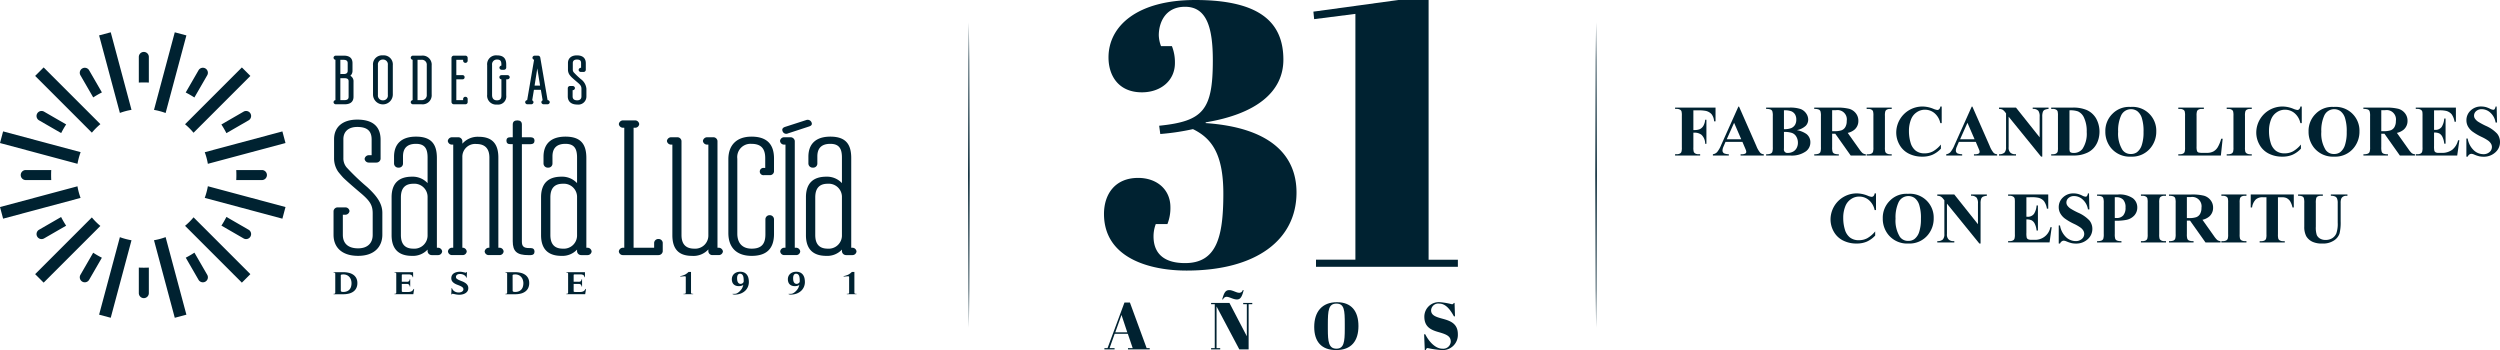 <svg xmlns="http://www.w3.org/2000/svg" id="a1bb8172-e565-476f-8bb0-f2f5790998da" data-name="Capa 1" viewBox="0 0 500 70.014"><defs><style>.a2c322c5-b244-4b27-89f2-120cf02a1098{fill:#002231;}</style></defs><path class="a2c322c5-b244-4b27-89f2-120cf02a1098" d="M24.646,240.476a18.545,18.545,0,0,1,1.736-1l-2.556-4.426a1,1,0,0,0-1.737,1Z" transform="translate(-6 -220.993)"></path><path class="a2c322c5-b244-4b27-89f2-120cf02a1098" d="M13.812,245.06l4.42,2.551a18.358,18.358,0,0,1,1-1.735l-4.422-2.554a1,1,0,1,0-1,1.738" transform="translate(-6 -220.993)"></path><path class="a2c322c5-b244-4b27-89f2-120cf02a1098" d="M16.25,255h-5.1a1,1,0,0,0,0,2.006h5.1a18.643,18.643,0,0,1,0-2.006" transform="translate(-6 -220.993)"></path><path class="a2c322c5-b244-4b27-89f2-120cf02a1098" d="M44.878,240.491l2.566-4.443a1,1,0,0,0-1.738-1l-2.564,4.443a18.148,18.148,0,0,1,1.736,1" transform="translate(-6 -220.993)"></path><path class="a2c322c5-b244-4b27-89f2-120cf02a1098" d="M35.769,237.509v-5.127a1,1,0,1,0-2.006,0v5.127a18.643,18.643,0,0,1,2.006,0" transform="translate(-6 -220.993)"></path><path class="a2c322c5-b244-4b27-89f2-120cf02a1098" d="M51.28,247.624l4.441-2.564a1,1,0,0,0-1-1.738l-4.446,2.568a18.2,18.2,0,0,1,1.008,1.734" transform="translate(-6 -220.993)"></path><path class="a2c322c5-b244-4b27-89f2-120cf02a1098" d="M55.721,266.94l-4.437-2.562a18.6,18.6,0,0,1-1,1.738l4.436,2.561a1,1,0,0,0,1-1.737" transform="translate(-6 -220.993)"></path><path class="a2c322c5-b244-4b27-89f2-120cf02a1098" d="M58.384,255H53.249a18.643,18.643,0,0,1,0,2.006h5.133a1,1,0,1,0,0-2.006" transform="translate(-6 -220.993)"></path><path class="a2c322c5-b244-4b27-89f2-120cf02a1098" d="M44.885,271.521a18.764,18.764,0,0,1-1.733,1.009l2.554,4.425a1.007,1.007,0,0,0,.87.5.987.987,0,0,0,.5-.135,1,1,0,0,0,.368-1.369Z" transform="translate(-6 -220.993)"></path><path class="a2c322c5-b244-4b27-89f2-120cf02a1098" d="M24.638,271.537l-2.549,4.415a1,1,0,1,0,1.737,1l2.549-4.415a18.277,18.277,0,0,1-1.737-1" transform="translate(-6 -220.993)"></path><path class="a2c322c5-b244-4b27-89f2-120cf02a1098" d="M33.763,274.51v5.107a1,1,0,1,0,2.006,0v-5.109a18.906,18.906,0,0,1-2.006,0" transform="translate(-6 -220.993)"></path><path class="a2c322c5-b244-4b27-89f2-120cf02a1098" d="M18.221,264.394l-4.409,2.546a1,1,0,1,0,1,1.737l4.414-2.548a18.331,18.331,0,0,1-1.007-1.735" transform="translate(-6 -220.993)"></path><path class="a2c322c5-b244-4b27-89f2-120cf02a1098" d="M26.078,245.825,14.729,234.477l-1.7,1.7,11.347,11.347a13.159,13.159,0,0,1,1.7-1.7" transform="translate(-6 -220.993)"></path><path class="a2c322c5-b244-4b27-89f2-120cf02a1098" d="M39.12,243.6l4.159-15.524-2.325-.622L36.8,242.969a13.27,13.27,0,0,1,2.324.627" transform="translate(-6 -220.993)"></path><path class="a2c322c5-b244-4b27-89f2-120cf02a1098" d="M47.572,253.756,63.1,249.6l-.622-2.325-15.528,4.16a13.175,13.175,0,0,1,.622,2.325" transform="translate(-6 -220.993)"></path><path class="a2c322c5-b244-4b27-89f2-120cf02a1098" d="M22.122,251.424l-15.5-4.153L6,249.6l15.5,4.152a13.382,13.382,0,0,1,.627-2.324" transform="translate(-6 -220.993)"></path><path class="a2c322c5-b244-4b27-89f2-120cf02a1098" d="M44.707,247.545l11.367-11.366-1.7-1.7L43.006,245.842a13.222,13.222,0,0,1,1.7,1.7" transform="translate(-6 -220.993)"></path><path class="a2c322c5-b244-4b27-89f2-120cf02a1098" d="M32.3,242.961,28.146,227.45l-2.325.622,4.156,15.509a13.122,13.122,0,0,1,2.325-.62" transform="translate(-6 -220.993)"></path><path class="a2c322c5-b244-4b27-89f2-120cf02a1098" d="M36.8,269.041l4.155,15.509,2.325-.622-4.156-15.512a13.067,13.067,0,0,1-2.324.625" transform="translate(-6 -220.993)"></path><path class="a2c322c5-b244-4b27-89f2-120cf02a1098" d="M43.011,266.163l11.361,11.36,1.7-1.7L44.711,264.458a12.977,12.977,0,0,1-1.7,1.7" transform="translate(-6 -220.993)"></path><path class="a2c322c5-b244-4b27-89f2-120cf02a1098" d="M46.949,260.568l15.529,4.161L63.1,262.4l-15.528-4.161a13.317,13.317,0,0,1-.623,2.325" transform="translate(-6 -220.993)"></path><path class="a2c322c5-b244-4b27-89f2-120cf02a1098" d="M21.492,258.253,6,262.4l.623,2.325,15.492-4.151a13.156,13.156,0,0,1-.623-2.325" transform="translate(-6 -220.993)"></path><path class="a2c322c5-b244-4b27-89f2-120cf02a1098" d="M29.976,268.424l-4.155,15.5,2.325.622,4.154-15.5a13.368,13.368,0,0,1-2.324-.622" transform="translate(-6 -220.993)"></path><path class="a2c322c5-b244-4b27-89f2-120cf02a1098" d="M24.37,264.478,13.027,275.821l1.7,1.7L26.073,266.18a13.1,13.1,0,0,1-1.7-1.7" transform="translate(-6 -220.993)"></path><path class="a2c322c5-b244-4b27-89f2-120cf02a1098" d="M74.069,235.8v-2.842h.649c.735,0,.821.386.821.675v1.5c0,.286-.083.666-.8.666Zm1.653,1.478v3.065c0,.314-.095.676-.833.676h-.82V236.63h.8c.754,0,.857.31.857.645m.344-1.126a1.328,1.328,0,0,0,.43-1.061V233.63c0-1-.59-1.509-1.754-1.509H73.161a.448.448,0,0,0-.453.417.429.429,0,0,0,.379.411v8.072a.429.429,0,0,0-.379.411.448.448,0,0,0,.453.417h1.777c1.46,0,1.766-.821,1.766-1.509v-3.022a1.23,1.23,0,0,0-.638-1.169" transform="translate(-6 -220.993)"></path><path class="a2c322c5-b244-4b27-89f2-120cf02a1098" d="M83.569,233.974v6.012a.944.944,0,0,1-.993,1.072.957.957,0,0,1-.992-1.072v-6.012a.972.972,0,0,1,.992-1.073.957.957,0,0,1,.993,1.073m-.993-1.906a1.812,1.812,0,0,0-1.974,1.97v5.894a1.981,1.981,0,0,0,3.961,0v-5.894a1.818,1.818,0,0,0-1.987-1.97" transform="translate(-6 -220.993)"></path><path class="a2c322c5-b244-4b27-89f2-120cf02a1098" d="M91.355,234.016v5.938a.988.988,0,0,1-1.1,1.061h-.747v-8.06h.747a.978.978,0,0,1,1.1,1.061M90.3,232.121H88.6a.447.447,0,0,0-.453.416.43.43,0,0,0,.379.413v8.071a.43.43,0,0,0-.379.412.448.448,0,0,0,.453.417h1.7a1.82,1.82,0,0,0,2.036-1.961v-5.808a1.819,1.819,0,0,0-2.036-1.96" transform="translate(-6 -220.993)"></path><path class="a2c322c5-b244-4b27-89f2-120cf02a1098" d="M99.079,233.566a.443.443,0,0,0,.454-.417v-.612a.447.447,0,0,0-.454-.415H96.787a.471.471,0,0,0-.491.459v8.808a.476.476,0,0,0,.491.46h2.292a.442.442,0,0,0,.454-.438v-.643a.443.443,0,0,0-.454-.417.448.448,0,0,0-.454.417v.248h-1.36v-4.16h1.2a.4.4,0,0,0,.455-.417.4.4,0,0,0-.455-.417h-1.2v-3.067h1.36v.194a.448.448,0,0,0,.454.417" transform="translate(-6 -220.993)"></path><path class="a2c322c5-b244-4b27-89f2-120cf02a1098" d="M107.5,236.021h-1.14c-.3,0-.478.157-.478.418a.407.407,0,0,0,.4.413v3.241c0,.676-.268.965-.9.965-.8,0-.967-.583-.967-1.072v-6.012a.953.953,0,0,1,.979-1.073c.644,0,.883.265.883.976v.241a.432.432,0,0,0-.392.414.448.448,0,0,0,.454.416h.453a.454.454,0,0,0,.455-.416v-.622c0-1.257-.593-1.843-1.865-1.843a1.784,1.784,0,0,0-1.949,1.971v5.894a1.784,1.784,0,0,0,1.949,1.971,1.643,1.643,0,0,0,1.865-1.842v-3.205h.244a.454.454,0,0,0,.455-.417.449.449,0,0,0-.455-.418" transform="translate(-6 -220.993)"></path><path class="a2c322c5-b244-4b27-89f2-120cf02a1098" d="M114.017,238.111h-1.1l.539-3.443Zm1.5,2.905-1.46-8.5a.464.464,0,0,0-.49-.391h-.625a.448.448,0,0,0-.453.416.424.424,0,0,0,.328.4l-1.383,8.079a.438.438,0,0,0-.4.414.449.449,0,0,0,.454.418h.76a.454.454,0,0,0,.454-.418.431.431,0,0,0-.262-.369l.347-2.118h1.385l.357,2.111a.435.435,0,0,0-.259.376.462.462,0,0,0,.466.418h.76a.455.455,0,0,0,.454-.418.447.447,0,0,0-.429-.416" transform="translate(-6 -220.993)"></path><path class="a2c322c5-b244-4b27-89f2-120cf02a1098" d="M122.176,236.824a16.134,16.134,0,0,1-1.432-1.367.825.825,0,0,1-.183-.551V233.6c0-.607.507-.7.809-.7.7,0,.845.288.845.719v.934h-.036a.455.455,0,0,0-.455.417.449.449,0,0,0,.455.416h.527a.447.447,0,0,0,.454-.416v-1.329c0-.718-.31-1.574-1.79-1.574-1.1,0-1.778.586-1.778,1.531v1.318a1.809,1.809,0,0,0,.315,1.04c.1.132.213.264.355.421.163.168.644.593,1.286,1.135.589.5.741.764.741,1.262v1.511c0,.288-.111.772-.858.772-.6,0-.906-.263-.906-.783v-1.243h.012a.455.455,0,0,0,.454-.418.449.449,0,0,0-.454-.417h-.527a.448.448,0,0,0-.454.417v1.661c0,1.019.7,1.628,1.875,1.628a1.621,1.621,0,0,0,1.852-1.639v-1.521a2.669,2.669,0,0,0-1.107-1.919" transform="translate(-6 -220.993)"></path><path class="a2c322c5-b244-4b27-89f2-120cf02a1098" d="M74.16,279.2a.335.335,0,0,0,.21.152,1.266,1.266,0,0,0,.277.029,1.9,1.9,0,0,0,.766-.139,1.4,1.4,0,0,0,.515-.376,1.459,1.459,0,0,0,.288-.559,2.5,2.5,0,0,0,.088-.673,2.22,2.22,0,0,0-.095-.643,1.63,1.63,0,0,0-.3-.561,1.476,1.476,0,0,0-.509-.4,1.639,1.639,0,0,0-.729-.151c-.084,0-.176.006-.277.016a.362.362,0,0,0-.239.112Zm-1.452-3.769h1.939a4.668,4.668,0,0,1,1.12.126,2.639,2.639,0,0,1,.9.393,1.905,1.905,0,0,1,.592.676,2.077,2.077,0,0,1,.214.976,2.253,2.253,0,0,1-.206,1,1.89,1.89,0,0,1-.583.7,2.532,2.532,0,0,1-.9.409,4.622,4.622,0,0,1-1.138.132H72.715v-.084a.526.526,0,0,0,.258-.048c.054-.032.08-.107.08-.223v-3.7a.239.239,0,0,0-.088-.219.405.405,0,0,0-.257-.045Z" transform="translate(-6 -220.993)"></path><path class="a2c322c5-b244-4b27-89f2-120cf02a1098" d="M84.891,279.835v-.084l.162-.012a.28.28,0,0,0,.111-.033.162.162,0,0,0,.066-.077.384.384,0,0,0,.022-.148v-3.7c0-.12-.029-.195-.088-.222a.67.67,0,0,0-.273-.042v-.084h3.73l.007,1h-.1a.588.588,0,0,0-.261-.447,1.2,1.2,0,0,0-.579-.113H86.608a.589.589,0,0,0-.191.022c-.039.015-.059.066-.059.151v1.3h.981a.668.668,0,0,0,.442-.112.613.613,0,0,0,.162-.384h.1V278.3h-.1a.627.627,0,0,0-.154-.393.641.641,0,0,0-.45-.123h-.981V279.2c0,.1.035.15.1.165a1.038,1.038,0,0,0,.235.022h.981a1.308,1.308,0,0,0,.649-.142.977.977,0,0,0,.4-.463h.11l-.168,1.05Z" transform="translate(-6 -220.993)"></path><path class="a2c322c5-b244-4b27-89f2-120cf02a1098" d="M96.256,279.855l.052-1.238H96.4a1.025,1.025,0,0,0,.28.474,1.392,1.392,0,0,0,.453.29,1.589,1.589,0,0,0,.527.109,1.468,1.468,0,0,0,.5-.061.908.908,0,0,0,.372-.216.49.49,0,0,0,.148-.364.5.5,0,0,0-.181-.393,1.872,1.872,0,0,0-.446-.274q-.266-.119-.583-.234a3.2,3.2,0,0,1-.582-.282,1.583,1.583,0,0,1-.446-.408,1.027,1.027,0,0,1-.181-.625,1.173,1.173,0,0,1,.137-.58,1.148,1.148,0,0,1,.375-.4,1.8,1.8,0,0,1,.554-.235,2.753,2.753,0,0,1,.667-.078,2.4,2.4,0,0,1,.331.023c.109.015.217.036.325.062.009,0,.04.011.092.022l.162.036.155.035c.047.01.072.016.078.016.087-.008.134-.049.139-.122h.118l-.051,1.121h-.089a.724.724,0,0,0-.224-.371,1.341,1.341,0,0,0-.406-.251,1.657,1.657,0,0,0-.482-.116,1.383,1.383,0,0,0-.465.032.724.724,0,0,0-.35.2.515.515,0,0,0-.136.374.433.433,0,0,0,.183.354,2.255,2.255,0,0,0,.457.261q.273.119.593.242a3.136,3.136,0,0,1,.594.3,1.635,1.635,0,0,1,.457.431,1.072,1.072,0,0,1,.185.638,1.138,1.138,0,0,1-.125.535,1.232,1.232,0,0,1-.391.426,1.784,1.784,0,0,1-.48.235,2.705,2.705,0,0,1-.53.106,3.189,3.189,0,0,1-.553,0,3.685,3.685,0,0,1-.538-.081l-.1-.023c-.054-.01-.114-.021-.177-.035l-.173-.032c-.052-.008-.083-.013-.093-.013a.132.132,0,0,0-.118.117Z" transform="translate(-6 -220.993)"></path><path class="a2c322c5-b244-4b27-89f2-120cf02a1098" d="M108.529,279.2a.337.337,0,0,0,.21.152,1.286,1.286,0,0,0,.277.029,1.9,1.9,0,0,0,.766-.139,1.388,1.388,0,0,0,.515-.376,1.445,1.445,0,0,0,.288-.559,2.5,2.5,0,0,0,.089-.673,2.22,2.22,0,0,0-.1-.643,1.632,1.632,0,0,0-.3-.561,1.476,1.476,0,0,0-.509-.4,1.636,1.636,0,0,0-.729-.151c-.084,0-.176.006-.277.016a.365.365,0,0,0-.239.112Zm-1.452-3.769h1.939a4.662,4.662,0,0,1,1.12.126,2.63,2.63,0,0,1,.9.393,1.9,1.9,0,0,1,.592.676,2.077,2.077,0,0,1,.214.976,2.239,2.239,0,0,1-.206,1,1.89,1.89,0,0,1-.583.7,2.535,2.535,0,0,1-.894.409,4.63,4.63,0,0,1-1.139.132h-1.932v-.084a.526.526,0,0,0,.258-.048c.054-.032.081-.107.081-.223v-3.7a.241.241,0,0,0-.088-.219.41.41,0,0,0-.258-.045Z" transform="translate(-6 -220.993)"></path><path class="a2c322c5-b244-4b27-89f2-120cf02a1098" d="M119.261,279.835v-.084l.162-.012a.3.3,0,0,0,.111-.033.162.162,0,0,0,.066-.077.4.4,0,0,0,.022-.148v-3.7c0-.12-.03-.195-.088-.222a.673.673,0,0,0-.273-.042v-.084h3.73l.006,1h-.1a.591.591,0,0,0-.261-.447,1.2,1.2,0,0,0-.579-.113h-1.076a.581.581,0,0,0-.191.022c-.04.015-.06.066-.06.151v1.3h.98a.667.667,0,0,0,.443-.112.608.608,0,0,0,.162-.384h.1V278.3h-.1a.622.622,0,0,0-.155-.393.638.638,0,0,0-.45-.123h-.98V279.2c0,.1.035.15.1.165a1.058,1.058,0,0,0,.236.022h.98a1.3,1.3,0,0,0,.649-.142.975.975,0,0,0,.4-.463h.11l-.169,1.05Z" transform="translate(-6 -220.993)"></path><path class="a2c322c5-b244-4b27-89f2-120cf02a1098" d="M144.632,279.835h-1.939v-.077c.055,0,.108,0,.163,0a.6.6,0,0,0,.147-.023.243.243,0,0,0,.111-.067.219.219,0,0,0,.043-.146v-3.092c0-.086-.02-.137-.063-.155a.517.517,0,0,0-.187-.026l-.841.065-.022-.091q.215-.044.366-.09c.1-.03.208-.065.323-.106a2.243,2.243,0,0,0,.307-.132,1.823,1.823,0,0,0,.228-.145c.078-.057.151-.114.218-.168s.141-.118.224-.2h.494v4.143a.233.233,0,0,0,.037.14.194.194,0,0,0,.1.067.5.5,0,0,0,.136.023q.078,0,.159,0Z" transform="translate(-6 -220.993)"></path><path class="a2c322c5-b244-4b27-89f2-120cf02a1098" d="M154.737,277.251v-.27a2.842,2.842,0,0,0-.018-.325,2.511,2.511,0,0,0-.059-.336.963.963,0,0,0-.122-.293.652.652,0,0,0-.209-.209.594.594,0,0,0-.32-.081.476.476,0,0,0-.307.091.615.615,0,0,0-.177.221,1,1,0,0,0-.084.288,1.943,1.943,0,0,0-.023.276c0,.1.007.222.019.355a1.264,1.264,0,0,0,.092.376.737.737,0,0,0,.218.3.583.583,0,0,0,.386.12.63.63,0,0,0,.388-.13.538.538,0,0,0,.216-.315Zm-2.2,2.487a.566.566,0,0,0,.221.026c.089,0,.165-.007.229-.007a.925.925,0,0,0,.394-.1,1.89,1.89,0,0,0,.372-.241,2.747,2.747,0,0,0,.325-.312,3.705,3.705,0,0,0,.251-.316,1.945,1.945,0,0,0,.2-.4,3.873,3.873,0,0,0,.129-.423,1.006,1.006,0,0,1-.4.194,1.821,1.821,0,0,1-.46.064,1.774,1.774,0,0,1-.638-.1,1.207,1.207,0,0,1-.446-.286,1.139,1.139,0,0,1-.261-.439,1.735,1.735,0,0,1-.085-.557,1.482,1.482,0,0,1,.118-.6,1.346,1.346,0,0,1,.335-.473,1.544,1.544,0,0,1,.523-.313,1.969,1.969,0,0,1,.683-.113,1.829,1.829,0,0,1,.851.177,1.483,1.483,0,0,1,.534.468,1.847,1.847,0,0,1,.28.656,3.5,3.5,0,0,1,.08.755,2.422,2.422,0,0,1-.2.983,2.375,2.375,0,0,1-.559.789,2.713,2.713,0,0,1-.867.531,3.287,3.287,0,0,1-1.117.21,1.3,1.3,0,0,1-.508-.078Z" transform="translate(-6 -220.993)"></path><path class="a2c322c5-b244-4b27-89f2-120cf02a1098" d="M165.945,277.251v-.27a3.09,3.09,0,0,0-.018-.325,2.511,2.511,0,0,0-.059-.336.989.989,0,0,0-.122-.293.655.655,0,0,0-.21-.209.592.592,0,0,0-.32-.081.478.478,0,0,0-.307.091.626.626,0,0,0-.177.221,1.034,1.034,0,0,0-.084.288,1.93,1.93,0,0,0-.022.276c0,.1,0,.222.018.355a1.3,1.3,0,0,0,.092.376.746.746,0,0,0,.218.3.584.584,0,0,0,.387.12.629.629,0,0,0,.387-.13.545.545,0,0,0,.217-.315Zm-2.2,2.487a.561.561,0,0,0,.221.026c.088,0,.164-.007.228-.007a.925.925,0,0,0,.395-.1,1.92,1.92,0,0,0,.372-.241,2.91,2.91,0,0,0,.325-.312,3.68,3.68,0,0,0,.25-.316,1.849,1.849,0,0,0,.2-.4,3.479,3.479,0,0,0,.129-.423,1.008,1.008,0,0,1-.4.194,1.835,1.835,0,0,1-.461.064,1.778,1.778,0,0,1-.638-.1,1.224,1.224,0,0,1-.446-.286,1.125,1.125,0,0,1-.26-.439,1.708,1.708,0,0,1-.086-.557,1.5,1.5,0,0,1,.117-.6,1.375,1.375,0,0,1,.336-.473,1.549,1.549,0,0,1,.524-.313,1.961,1.961,0,0,1,.681-.113,1.831,1.831,0,0,1,.852.177,1.466,1.466,0,0,1,.534.468,1.866,1.866,0,0,1,.281.656,3.563,3.563,0,0,1,.08.755,2.406,2.406,0,0,1-.2.983,2.363,2.363,0,0,1-.56.789,2.7,2.7,0,0,1-.866.531,3.278,3.278,0,0,1-1.117.21,1.3,1.3,0,0,1-.508-.078Z" transform="translate(-6 -220.993)"></path><path class="a2c322c5-b244-4b27-89f2-120cf02a1098" d="M177.3,279.835h-1.939v-.077l.163,0a.6.6,0,0,0,.147-.023.24.24,0,0,0,.11-.067.214.214,0,0,0,.044-.146v-3.092c0-.086-.02-.137-.063-.155a.517.517,0,0,0-.187-.026l-.841.065-.022-.091c.143-.029.264-.059.365-.09s.209-.065.324-.106a2.227,2.227,0,0,0,.306-.132,1.83,1.83,0,0,0,.229-.145c.078-.057.151-.114.217-.168s.142-.118.224-.2h.5v4.143a.227.227,0,0,0,.037.14.2.2,0,0,0,.095.067.509.509,0,0,0,.137.023c.051,0,.1,0,.159,0Z" transform="translate(-6 -220.993)"></path><path class="a2c322c5-b244-4b27-89f2-120cf02a1098" d="M72.708,263.205a.83.83,0,0,1,.842-.737h1.51a.831.831,0,0,1,.843.737.856.856,0,0,1-.843.737h-.492v4.019c0,1.688,1.019,2.7,3.056,2.7s2.914-1.2,2.914-2.67v-4.327c0-1.627-.562-2.486-2.282-3.959-2.073-1.749-3.266-2.824-3.652-3.222-.386-.43-.7-.8-.983-1.166a4.715,4.715,0,0,1-.808-2.7v-3.775c0-2.516,1.791-3.928,4.634-3.928,3.091,0,4.671,1.35,4.671,4.051v3.805a.831.831,0,0,1-.843.737H79.766a.831.831,0,0,1-.843-.737.855.855,0,0,1,.843-.736h.561V248.9c0-1.749-.913-2.516-2.88-2.516-1.684,0-2.773.859-2.773,2.455v3.744a2.811,2.811,0,0,0,.632,1.872,44.89,44.89,0,0,0,4.143,3.959c1.721,1.6,3.02,3.13,3.02,5.156v4.358c0,2.363-1.545,4.235-4.845,4.235-3.266,0-4.916-1.718-4.916-4.2Z" transform="translate(-6 -220.993)"></path><path class="a2c322c5-b244-4b27-89f2-120cf02a1098" d="M86.18,267.992c0,1.811.808,2.731,2.493,2.731a2.642,2.642,0,0,0,2.844-2.731v-7.518a2.642,2.642,0,0,0-2.844-2.732c-1.685,0-2.493.92-2.493,2.732Zm5.337,2.915a3.986,3.986,0,0,1-3.126,1.259c-2.527,0-4.072-1.228-4.072-4.143v-7.58c0-2.885,1.545-4.113,4.072-4.113a4.053,4.053,0,0,1,3.126,1.289v-5.125c0-1.719-.526-2.732-2.317-2.732s-2.6.891-2.6,2.517v1.412a.812.812,0,0,1-.877.828.842.842,0,0,1-.914-.828v-1.35c0-2.548,1.475-4.021,4.39-4.021,3.089,0,4.178,1.534,4.178,4.266V270.54h.211a.827.827,0,0,1,.842.736.806.806,0,0,1-.842.737H92.36a.831.831,0,0,1-.843-.737Z" transform="translate(-6 -220.993)"></path><path class="a2c322c5-b244-4b27-89f2-120cf02a1098" d="M96.4,270.539h.246V249.916H96.4a.83.83,0,0,1-.842-.736.856.856,0,0,1,.842-.737h1.23a.828.828,0,0,1,.843.737v.552a4.05,4.05,0,0,1,3.265-1.381c2.528,0,3.933,1.228,3.933,4.143v18.045h.245a.819.819,0,0,1,.808.737.8.8,0,0,1-.808.736h-2.141a.806.806,0,0,1-.843-.736.865.865,0,0,1,.948-.737V252.525c0-1.811-.878-2.732-2.6-2.732A2.553,2.553,0,0,0,98.47,252.4v18.137a.839.839,0,0,1,.877.737.8.8,0,0,1-.808.736H96.4a.8.8,0,0,1-.807-.736.82.82,0,0,1,.807-.737" transform="translate(-6 -220.993)"></path><path class="a2c322c5-b244-4b27-89f2-120cf02a1098" d="M108.55,269.25V249.824h-.492c-.526,0-.772-.245-.772-.706,0-.429.246-.675.772-.675h.492V245.9c0-.553.316-.829.913-.829s.913.276.913.829v2.547h1.755c.492,0,.773.246.773.675,0,.461-.281.706-.773.706h-1.755v19.488c0,.92.351,1.288,1.44,1.288h.315c.492,0,.773.246.773.707s-.281.706-.773.706h-.455c-2.319,0-3.126-.767-3.126-2.763" transform="translate(-6 -220.993)"></path><path class="a2c322c5-b244-4b27-89f2-120cf02a1098" d="M116.074,267.992c0,1.811.809,2.731,2.494,2.731a2.643,2.643,0,0,0,2.844-2.731v-7.518a2.643,2.643,0,0,0-2.844-2.732c-1.685,0-2.494.92-2.494,2.732Zm5.338,2.915a3.987,3.987,0,0,1-3.125,1.259c-2.528,0-4.074-1.228-4.074-4.143v-7.58c0-2.885,1.546-4.113,4.074-4.113a4.054,4.054,0,0,1,3.125,1.289v-5.125c0-1.719-.527-2.732-2.318-2.732s-2.6.891-2.6,2.517v1.412a.813.813,0,0,1-.878.828.841.841,0,0,1-.913-.828v-1.35c0-2.548,1.475-4.021,4.389-4.021,3.09,0,4.178,1.534,4.178,4.266V270.54h.211a.828.828,0,0,1,.843.736.806.806,0,0,1-.843.737h-1.229a.83.83,0,0,1-.842-.737Z" transform="translate(-6 -220.993)"></path><path class="a2c322c5-b244-4b27-89f2-120cf02a1098" d="M130.61,245.067H133a.829.829,0,0,1,.842.736.805.805,0,0,1-.842.737h-.282v24h4.11v-1.012a.839.839,0,0,1,.877-.737.83.83,0,0,1,.843.737v1.749a.855.855,0,0,1-.843.736H130.61a.806.806,0,0,1-.842-.736.83.83,0,0,1,.842-.737h.246v-24h-.246a.83.83,0,0,1-.842-.737.856.856,0,0,1,.842-.736" transform="translate(-6 -220.993)"></path><path class="a2c322c5-b244-4b27-89f2-120cf02a1098" d="M147.425,248.443h1.229a.828.828,0,0,1,.843.736v21.36h.246a.856.856,0,0,1,.842.737.829.829,0,0,1-.842.736h-1.229a.806.806,0,0,1-.843-.736v-.4a4.012,4.012,0,0,1-3.266,1.291c-2.528,0-3.932-1.228-3.932-4.144V249.916h-.246a.83.83,0,0,1-.842-.737.855.855,0,0,1,.842-.736h1.229a.828.828,0,0,1,.843.736v18.814c0,1.81.842,2.731,2.563,2.731a2.633,2.633,0,0,0,2.809-2.731V249.916h-.246a.83.83,0,0,1-.842-.737.855.855,0,0,1,.842-.736" transform="translate(-6 -220.993)"></path><path class="a2c322c5-b244-4b27-89f2-120cf02a1098" d="M160.8,255.317a.805.805,0,0,1-.843.706H158.8a.73.73,0,1,1,0-1.442h.245v-1.964c0-1.872-.807-2.854-2.737-2.854a2.651,2.651,0,0,0-2.845,2.976v14.977c0,1.872.982,3.007,2.879,3.007,1.932,0,2.739-.921,2.739-2.853v-3.039a.832.832,0,0,1,.843-.8.842.842,0,0,1,.878.8v2.946c0,2.824-1.37,4.389-4.46,4.389-3.055,0-4.671-1.688-4.671-4.573V252.862c0-2.884,1.687-4.542,4.637-4.542,2.984,0,4.494,1.443,4.494,4.358Z" transform="translate(-6 -220.993)"></path><path class="a2c322c5-b244-4b27-89f2-120cf02a1098" d="M167.239,245.006a.84.84,0,0,1,1.053.43c.176.4.07.675-.492.858l-4.213,1.382a.776.776,0,0,1-1.088-.491c-.141-.4.07-.675.561-.829Zm-4.39,3.437h1.265a.855.855,0,0,1,.842.736v21.36h.247a.828.828,0,0,1,.841.737.8.8,0,0,1-.841.736h-2.354a.8.8,0,0,1-.807-.736.821.821,0,0,1,.807-.737h.246V249.916h-.246a.805.805,0,0,1-.842-.737.828.828,0,0,1,.842-.736" transform="translate(-6 -220.993)"></path><path class="a2c322c5-b244-4b27-89f2-120cf02a1098" d="M169.05,267.992c0,1.811.807,2.731,2.493,2.731a2.642,2.642,0,0,0,2.844-2.731v-7.518a2.642,2.642,0,0,0-2.844-2.732c-1.686,0-2.493.92-2.493,2.732Zm5.337,2.915a3.985,3.985,0,0,1-3.125,1.259c-2.529,0-4.073-1.228-4.073-4.143v-7.58c0-2.885,1.544-4.113,4.073-4.113a4.053,4.053,0,0,1,3.125,1.289v-5.125c0-1.719-.527-2.732-2.317-2.732s-2.6.891-2.6,2.517v1.412a.813.813,0,0,1-.878.828.841.841,0,0,1-.912-.828v-1.35c0-2.548,1.474-4.021,4.389-4.021,3.089,0,4.178,1.534,4.178,4.266V270.54h.211a.827.827,0,0,1,.842.736.806.806,0,0,1-.842.737H175.23a.831.831,0,0,1-.843-.737Z" transform="translate(-6 -220.993)"></path><path class="a2c322c5-b244-4b27-89f2-120cf02a1098" d="M325.219,225.478q.091,7.63.105,15.261L325.376,256l-.052,15.261q-.009,7.63-.105,15.261-.091-7.63-.1-15.261L325.062,256l.053-15.261Q325.124,233.109,325.219,225.478Z" transform="translate(-6 -220.993)"></path><path class="a2c322c5-b244-4b27-89f2-120cf02a1098" d="M199.775,225.478q.092,7.63.1,15.261L199.932,256l-.052,15.261q-.009,7.63-.1,15.261-.093-7.63-.105-15.261L199.618,256l.053-15.261Q199.68,233.109,199.775,225.478Z" transform="translate(-6 -220.993)"></path><path class="a2c322c5-b244-4b27-89f2-120cf02a1098" d="M344.674,243.065V247h.276a2.457,2.457,0,0,0,1.039-.19,1.636,1.636,0,0,0,.682-.644,2.93,2.93,0,0,0,.364-1.224h.248v4.816h-.248a2.447,2.447,0,0,0-.732-1.8,2.242,2.242,0,0,0-1.353-.435h-.276v2.935a3.034,3.034,0,0,0,.081.919.738.738,0,0,0,.318.323,1.291,1.291,0,0,0,.64.138h.318v.26h-5.013v-.26h.318a1.327,1.327,0,0,0,.672-.15.648.648,0,0,0,.283-.338,2.97,2.97,0,0,0,.077-.892v-6.308a3.2,3.2,0,0,0-.077-.919.7.7,0,0,0-.315-.321,1.259,1.259,0,0,0-.64-.138h-.318v-.263h8.089v2.751h-.29a2.546,2.546,0,0,0-.506-1.435,2.22,2.22,0,0,0-1.177-.658,7.668,7.668,0,0,0-1.569-.106Z" transform="translate(-6 -220.993)"></path><path class="a2c322c5-b244-4b27-89f2-120cf02a1098" d="M354.488,249.373H351.1l-.4.934a2.067,2.067,0,0,0-.2.771.642.642,0,0,0,.325.594,2.811,2.811,0,0,0,.941.17v.26h-3.19v-.26a1.431,1.431,0,0,0,.849-.43,5.672,5.672,0,0,0,.82-1.445l3.43-7.65h.134l3.458,7.862a4.785,4.785,0,0,0,.813,1.407,1.113,1.113,0,0,0,.679.256v.26H354.12v-.26h.191a1.445,1.445,0,0,0,.785-.157.377.377,0,0,0,.156-.325.845.845,0,0,0-.043-.262q-.014-.063-.212-.53Zm-.241-.523-1.427-3.3-1.472,3.3Z" transform="translate(-6 -220.993)"></path><path class="a2c322c5-b244-4b27-89f2-120cf02a1098" d="M365.363,247.018a4.91,4.91,0,0,1,1.917.77,2.053,2.053,0,0,1,.791,1.669,2.2,2.2,0,0,1-.87,1.789,4.857,4.857,0,0,1-3.1.856h-4.873v-.26a2.2,2.2,0,0,0,.9-.125.719.719,0,0,0,.332-.321,2.922,2.922,0,0,0,.1-.976V244.2a2.944,2.944,0,0,0-.1-.98.7.7,0,0,0-.335-.323,2.3,2.3,0,0,0-.9-.119v-.263h4.6a6.53,6.53,0,0,1,2.333.295,2.425,2.425,0,0,1,1.082.876,2.172,2.172,0,0,1,.4,1.24,1.764,1.764,0,0,1-.5,1.235A3.6,3.6,0,0,1,365.363,247.018Zm-2.573.361v3.076l-.008.353a.686.686,0,0,0,.771.771,2.207,2.207,0,0,0,1.043-.251,1.725,1.725,0,0,0,.732-.728,2.223,2.223,0,0,0,.255-1.065,2.354,2.354,0,0,0-.311-1.2,1.671,1.671,0,0,0-.856-.745A4.618,4.618,0,0,0,362.79,247.379Zm0-.552a3.617,3.617,0,0,0,1.48-.227,1.655,1.655,0,0,0,.732-.636,1.948,1.948,0,0,0,.255-1.046,1.969,1.969,0,0,0-.25-1.043,1.6,1.6,0,0,0-.719-.618,3.808,3.808,0,0,0-1.5-.205Z" transform="translate(-6 -220.993)"></path><path class="a2c322c5-b244-4b27-89f2-120cf02a1098" d="M372.428,247.733v2.687a2.992,2.992,0,0,0,.1.979.7.7,0,0,0,.336.321,2.241,2.241,0,0,0,.9.122v.26H368.85v-.26a2.2,2.2,0,0,0,.9-.125.721.721,0,0,0,.333-.321,2.922,2.922,0,0,0,.1-.976V244.2a2.944,2.944,0,0,0-.1-.98.709.709,0,0,0-.336-.323,2.291,2.291,0,0,0-.9-.119v-.263h4.455a9.725,9.725,0,0,1,2.545.241,2.578,2.578,0,0,1,1.316.888,2.38,2.38,0,0,1,.509,1.516,2.266,2.266,0,0,1-.764,1.754,3.155,3.155,0,0,1-1.365.657l2.305,3.246a4.9,4.9,0,0,0,.644.786,1.219,1.219,0,0,0,.671.241v.26h-3.019l-3.09-4.369Zm0-4.7v4.2h.4a4.491,4.491,0,0,0,1.471-.18,1.469,1.469,0,0,0,.767-.65,2.388,2.388,0,0,0,.279-1.226,1.862,1.862,0,0,0-2.163-2.144Z" transform="translate(-6 -220.993)"></path><path class="a2c322c5-b244-4b27-89f2-120cf02a1098" d="M384.343,251.842v.26h-5.014v-.26h.318a1.325,1.325,0,0,0,.672-.15.644.644,0,0,0,.283-.338,2.922,2.922,0,0,0,.078-.892v-6.308a3.145,3.145,0,0,0-.078-.919.7.7,0,0,0-.315-.321,1.256,1.256,0,0,0-.64-.138h-.318v-.263h5.014v.263h-.318a1.329,1.329,0,0,0-.673.148.688.688,0,0,0-.29.34,2.948,2.948,0,0,0-.077.89v6.308a3.034,3.034,0,0,0,.081.919.738.738,0,0,0,.318.323,1.3,1.3,0,0,0,.641.138Z" transform="translate(-6 -220.993)"></path><path class="a2c322c5-b244-4b27-89f2-120cf02a1098" d="M394.341,242.3v3.323h-.276a3.546,3.546,0,0,0-1.159-1.994,2.966,2.966,0,0,0-1.924-.693,2.851,2.851,0,0,0-1.647.516,3.01,3.01,0,0,0-1.1,1.351,6.119,6.119,0,0,0-.445,2.376,7.944,7.944,0,0,0,.324,2.344,3.114,3.114,0,0,0,1.019,1.6,2.835,2.835,0,0,0,1.8.54,3.508,3.508,0,0,0,1.659-.4,5.711,5.711,0,0,0,1.587-1.365v.828a5.194,5.194,0,0,1-1.679,1.218,5.083,5.083,0,0,1-2.04.379,5.869,5.869,0,0,1-2.726-.614,4.355,4.355,0,0,1-1.838-1.768,4.932,4.932,0,0,1-.647-2.454,5.233,5.233,0,0,1,2.655-4.511,5.256,5.256,0,0,1,2.591-.679,5.865,5.865,0,0,1,2.136.439,3.34,3.34,0,0,0,.827.254.538.538,0,0,0,.393-.167.9.9,0,0,0,.215-.526Z" transform="translate(-6 -220.993)"></path><path class="a2c322c5-b244-4b27-89f2-120cf02a1098" d="M401.157,249.373H397.77l-.4.934a2.062,2.062,0,0,0-.2.771.642.642,0,0,0,.324.594,2.811,2.811,0,0,0,.941.17v.26h-3.189v-.26a1.434,1.434,0,0,0,.849-.43,5.7,5.7,0,0,0,.82-1.445l3.43-7.65h.134l3.457,7.862a4.78,4.78,0,0,0,.814,1.407,1.113,1.113,0,0,0,.679.256v.26H400.79v-.26h.191a1.449,1.449,0,0,0,.785-.157.378.378,0,0,0,.155-.325.845.845,0,0,0-.043-.262q-.013-.063-.212-.53Zm-.24-.523-1.428-3.3-1.471,3.3Z" transform="translate(-6 -220.993)"></path><path class="a2c322c5-b244-4b27-89f2-120cf02a1098" d="M409.2,242.513l4.73,5.948v-4.122a1.957,1.957,0,0,0-.248-1.168,1.37,1.37,0,0,0-1.138-.395v-.263h3.168v.263a2.4,2.4,0,0,0-.817.2.812.812,0,0,0-.325.4,2.749,2.749,0,0,0-.117.959v7.982h-.24l-6.485-7.982v6.094a1.341,1.341,0,0,0,.379,1.117,1.383,1.383,0,0,0,.866.292h.227v.26h-3.4v-.26a1.546,1.546,0,0,0,1.1-.327,1.522,1.522,0,0,0,.311-1.082v-6.767l-.2-.254a1.881,1.881,0,0,0-.537-.5,1.6,1.6,0,0,0-.672-.134v-.263Z" transform="translate(-6 -220.993)"></path><path class="a2c322c5-b244-4b27-89f2-120cf02a1098" d="M416.24,252.1v-.26h.318a1.27,1.27,0,0,0,.64-.132.813.813,0,0,0,.329-.356,3.433,3.433,0,0,0,.063-.892v-6.308a3.2,3.2,0,0,0-.077-.919.7.7,0,0,0-.315-.321,1.259,1.259,0,0,0-.64-.138h-.318v-.263h4.292a6.875,6.875,0,0,1,2.765.468,4.087,4.087,0,0,1,1.94,1.731,5.5,5.5,0,0,1,.336,4.488,4.266,4.266,0,0,1-.841,1.407,4.1,4.1,0,0,1-1.191.891,6.384,6.384,0,0,1-1.651.52,7.845,7.845,0,0,1-1.358.084Zm3.655-9.043v7.48a2.6,2.6,0,0,0,.058.729.4.4,0,0,0,.191.205,1.148,1.148,0,0,0,.551.106,2.138,2.138,0,0,0,1.8-.806,5.472,5.472,0,0,0,.849-3.38,6.369,6.369,0,0,0-.579-2.948,2.468,2.468,0,0,0-1.181-1.174A4.543,4.543,0,0,0,419.9,243.059Z" transform="translate(-6 -220.993)"></path><path class="a2c322c5-b244-4b27-89f2-120cf02a1098" d="M432.1,242.38a4.757,4.757,0,0,1,5.155,4.893,5.113,5.113,0,0,1-1.068,3.211,4.747,4.747,0,0,1-4,1.837,4.848,4.848,0,0,1-4-1.753,5.07,5.07,0,0,1-1.118-3.288,4.781,4.781,0,0,1,1.454-3.56A4.622,4.622,0,0,1,432.1,242.38Zm.086.451a2.166,2.166,0,0,0-2,1.345,7.2,7.2,0,0,0-.558,3.168,6.155,6.155,0,0,0,.863,3.628,1.967,1.967,0,0,0,1.683.819,2.021,2.021,0,0,0,1.216-.353,2.888,2.888,0,0,0,.969-1.446,8.035,8.035,0,0,0,.347-2.592,8.608,8.608,0,0,0-.354-2.846,2.778,2.778,0,0,0-.9-1.332A2.13,2.13,0,0,0,432.186,242.831Z" transform="translate(-6 -220.993)"></path><path class="a2c322c5-b244-4b27-89f2-120cf02a1098" d="M450.534,248.737l-.36,3.365H441.66v-.26h.318a1.327,1.327,0,0,0,.672-.15.642.642,0,0,0,.282-.338,2.922,2.922,0,0,0,.078-.892v-6.308a3.145,3.145,0,0,0-.078-.919.7.7,0,0,0-.314-.321,1.261,1.261,0,0,0-.64-.138h-.318v-.263h5.112v.263h-.417a1.328,1.328,0,0,0-.672.148.677.677,0,0,0-.289.34,2.888,2.888,0,0,0-.079.89v6.109a3.026,3.026,0,0,0,.086.937.557.557,0,0,0,.331.3,3.387,3.387,0,0,0,.856.064h.8a2.71,2.71,0,0,0,1.272-.27,2.381,2.381,0,0,0,.88-.848,6.836,6.836,0,0,0,.7-1.711Z" transform="translate(-6 -220.993)"></path><path class="a2c322c5-b244-4b27-89f2-120cf02a1098" d="M456.354,251.842v.26H451.34v-.26h.318a1.329,1.329,0,0,0,.673-.15.662.662,0,0,0,.283-.338,2.935,2.935,0,0,0,.077-.892v-6.308a3.159,3.159,0,0,0-.077-.919.7.7,0,0,0-.315-.321,1.263,1.263,0,0,0-.641-.138h-.318v-.263h5.014v.263h-.318a1.316,1.316,0,0,0-.671.148.675.675,0,0,0-.291.34,2.9,2.9,0,0,0-.078.89v6.308a3.034,3.034,0,0,0,.081.919.76.76,0,0,0,.318.323,1.3,1.3,0,0,0,.641.138Z" transform="translate(-6 -220.993)"></path><path class="a2c322c5-b244-4b27-89f2-120cf02a1098" d="M466.352,242.3v3.323h-.276a3.546,3.546,0,0,0-1.159-1.994,2.965,2.965,0,0,0-1.923-.693,2.853,2.853,0,0,0-1.649.516,3.01,3.01,0,0,0-1.1,1.351,6.137,6.137,0,0,0-.446,2.376,7.942,7.942,0,0,0,.327,2.344,3.1,3.1,0,0,0,1.018,1.6,2.833,2.833,0,0,0,1.795.54,3.511,3.511,0,0,0,1.659-.4,5.725,5.725,0,0,0,1.587-1.365v.828a5.194,5.194,0,0,1-1.679,1.218,5.086,5.086,0,0,1-2.04.379,5.872,5.872,0,0,1-2.726-.614,4.352,4.352,0,0,1-1.839-1.768,4.953,4.953,0,0,1-.647-2.454,5.233,5.233,0,0,1,2.655-4.511,5.258,5.258,0,0,1,2.593-.679,5.876,5.876,0,0,1,2.135.439,3.33,3.33,0,0,0,.828.254.539.539,0,0,0,.392-.167.907.907,0,0,0,.215-.526Z" transform="translate(-6 -220.993)"></path><path class="a2c322c5-b244-4b27-89f2-120cf02a1098" d="M472.737,242.38a4.757,4.757,0,0,1,5.156,4.893,5.114,5.114,0,0,1-1.069,3.211,4.746,4.746,0,0,1-3.994,1.837,4.85,4.85,0,0,1-4-1.753,5.075,5.075,0,0,1-1.117-3.288,4.777,4.777,0,0,1,1.454-3.56A4.619,4.619,0,0,1,472.737,242.38Zm.086.451a2.165,2.165,0,0,0-2,1.345,7.188,7.188,0,0,0-.559,3.168,6.155,6.155,0,0,0,.863,3.628,1.97,1.97,0,0,0,1.683.819,2.019,2.019,0,0,0,1.216-.353,2.9,2.9,0,0,0,.97-1.446,8.066,8.066,0,0,0,.346-2.592,8.64,8.64,0,0,0-.353-2.846,2.779,2.779,0,0,0-.9-1.332A2.128,2.128,0,0,0,472.823,242.831Z" transform="translate(-6 -220.993)"></path><path class="a2c322c5-b244-4b27-89f2-120cf02a1098" d="M482.256,247.733v2.687a2.992,2.992,0,0,0,.1.979.691.691,0,0,0,.337.321,2.233,2.233,0,0,0,.9.122v.26h-4.907v-.26a2.207,2.207,0,0,0,.9-.125.729.729,0,0,0,.332-.321,2.922,2.922,0,0,0,.1-.976V244.2a2.944,2.944,0,0,0-.1-.98.7.7,0,0,0-.337-.323,2.285,2.285,0,0,0-.9-.119v-.263h4.454a9.724,9.724,0,0,1,2.546.241,2.574,2.574,0,0,1,1.316.888,2.374,2.374,0,0,1,.508,1.516,2.267,2.267,0,0,1-.762,1.754,3.172,3.172,0,0,1-1.365.657l2.305,3.246a4.806,4.806,0,0,0,.643.786,1.219,1.219,0,0,0,.671.241v.26h-3.018l-3.091-4.369Zm0-4.7v4.2h.4a4.487,4.487,0,0,0,1.471-.18,1.469,1.469,0,0,0,.767-.65,2.4,2.4,0,0,0,.28-1.226,1.864,1.864,0,0,0-2.164-2.144Z" transform="translate(-6 -220.993)"></path><path class="a2c322c5-b244-4b27-89f2-120cf02a1098" d="M492.812,243.065v3.9H493a1.518,1.518,0,0,0,1.323-.572,3.528,3.528,0,0,0,.523-1.691h.269v5.021h-.269a3.751,3.751,0,0,0-.357-1.345,1.544,1.544,0,0,0-.632-.7,2.411,2.411,0,0,0-1.047-.18v2.7a3.888,3.888,0,0,0,.067.968.594.594,0,0,0,.251.291,1.2,1.2,0,0,0,.594.112h.574a3.439,3.439,0,0,0,2.152-.622,3.479,3.479,0,0,0,1.164-1.895h.261l-.431,3.047h-8.288v-.26h.318a1.329,1.329,0,0,0,.673-.15.662.662,0,0,0,.283-.338,2.935,2.935,0,0,0,.077-.892v-6.308a5.128,5.128,0,0,0-.035-.8.679.679,0,0,0-.263-.381,1.206,1.206,0,0,0-.735-.2h-.318v-.263h8.026v2.837h-.27a3.452,3.452,0,0,0-.575-1.492,2.139,2.139,0,0,0-1.05-.665,5.631,5.631,0,0,0-1.486-.128Z" transform="translate(-6 -220.993)"></path><path class="a2c322c5-b244-4b27-89f2-120cf02a1098" d="M505.329,242.3l.077,3.2h-.289a3.279,3.279,0,0,0-1.008-1.935,2.534,2.534,0,0,0-1.737-.732,1.631,1.631,0,0,0-1.142.385,1.181,1.181,0,0,0-.421.888,1.08,1.08,0,0,0,.15.566,2.376,2.376,0,0,0,.658.658,15,15,0,0,0,1.533.826,6.828,6.828,0,0,1,2.27,1.563,2.641,2.641,0,0,1,.58,1.682,2.724,2.724,0,0,1-.937,2.07,3.367,3.367,0,0,1-2.379.865,3.839,3.839,0,0,1-.855-.091,6.491,6.491,0,0,1-1.011-.347,1.545,1.545,0,0,0-.559-.141.7.7,0,0,0-.39.141.985.985,0,0,0-.332.431h-.262V248.7h.262a4.16,4.16,0,0,0,1.2,2.329,2.809,2.809,0,0,0,1.913.8,1.789,1.789,0,0,0,1.262-.431,1.3,1.3,0,0,0,.291-1.662,2.132,2.132,0,0,0-.548-.6,8.44,8.44,0,0,0-1.3-.745,11.185,11.185,0,0,1-1.881-1.1,3.367,3.367,0,0,1-.882-1.012,2.527,2.527,0,0,1-.306-1.23,2.6,2.6,0,0,1,.841-1.951,2.944,2.944,0,0,1,2.122-.806,3.664,3.664,0,0,1,.9.112,4.647,4.647,0,0,1,.811.315,1.916,1.916,0,0,0,.668.231.374.374,0,0,0,.289-.113,1.332,1.332,0,0,0,.2-.545Z" transform="translate(-6 -220.993)"></path><path class="a2c322c5-b244-4b27-89f2-120cf02a1098" d="M381.2,259.672V263h-.276A3.555,3.555,0,0,0,379.764,261a2.97,2.97,0,0,0-1.924-.693,2.853,2.853,0,0,0-1.648.517,3.016,3.016,0,0,0-1.1,1.351,6.115,6.115,0,0,0-.445,2.376,7.937,7.937,0,0,0,.325,2.343,3.121,3.121,0,0,0,1.019,1.6,2.833,2.833,0,0,0,1.8.54,3.5,3.5,0,0,0,1.658-.395,5.762,5.762,0,0,0,1.588-1.365v.828a5.217,5.217,0,0,1-1.68,1.218,5.1,5.1,0,0,1-2.04.379,5.866,5.866,0,0,1-2.725-.615,4.346,4.346,0,0,1-1.839-1.768,4.942,4.942,0,0,1-.647-2.453,5.233,5.233,0,0,1,2.655-4.511,5.248,5.248,0,0,1,2.592-.68,5.894,5.894,0,0,1,2.136.439,3.294,3.294,0,0,0,.827.254.536.536,0,0,0,.392-.166.9.9,0,0,0,.216-.527Z" transform="translate(-6 -220.993)"></path><path class="a2c322c5-b244-4b27-89f2-120cf02a1098" d="M387.583,259.758a4.757,4.757,0,0,1,5.156,4.893,5.11,5.11,0,0,1-1.068,3.21,4.749,4.749,0,0,1-4,1.838,4.847,4.847,0,0,1-4-1.754,5.072,5.072,0,0,1-1.117-3.287,4.778,4.778,0,0,1,1.454-3.561A4.62,4.62,0,0,1,387.583,259.758Zm.085.451a2.161,2.161,0,0,0-2,1.344,7.178,7.178,0,0,0-.559,3.169,6.15,6.15,0,0,0,.862,3.627,1.967,1.967,0,0,0,1.683.82,2.012,2.012,0,0,0,1.216-.354,2.91,2.91,0,0,0,.97-1.445,8.072,8.072,0,0,0,.345-2.593,8.6,8.6,0,0,0-.353-2.845,2.775,2.775,0,0,0-.9-1.333A2.133,2.133,0,0,0,387.668,260.209Z" transform="translate(-6 -220.993)"></path><path class="a2c322c5-b244-4b27-89f2-120cf02a1098" d="M396.861,259.891l4.731,5.948v-4.122a1.951,1.951,0,0,0-.249-1.168,1.366,1.366,0,0,0-1.138-.4v-.262h3.168v.262a2.457,2.457,0,0,0-.817.2.822.822,0,0,0-.325.4,2.786,2.786,0,0,0-.116.96V269.7h-.241l-6.484-7.982v6.094a1.344,1.344,0,0,0,.378,1.117,1.385,1.385,0,0,0,.867.291h.226v.261h-3.4v-.261a1.543,1.543,0,0,0,1.1-.326,1.522,1.522,0,0,0,.311-1.082v-6.767l-.205-.255a1.849,1.849,0,0,0-.538-.5,1.6,1.6,0,0,0-.671-.135v-.262Z" transform="translate(-6 -220.993)"></path><path class="a2c322c5-b244-4b27-89f2-120cf02a1098" d="M411.279,260.443v3.9h.191a1.515,1.515,0,0,0,1.322-.572,3.524,3.524,0,0,0,.524-1.691h.268V267.1h-.268a3.786,3.786,0,0,0-.358-1.344,1.548,1.548,0,0,0-.633-.7,2.421,2.421,0,0,0-1.046-.18v2.7a3.936,3.936,0,0,0,.067.967.585.585,0,0,0,.251.291,1.194,1.194,0,0,0,.594.113h.573a3.092,3.092,0,0,0,3.316-2.517h.262l-.432,3.047h-8.286v-.261h.318a1.313,1.313,0,0,0,.671-.15.636.636,0,0,0,.283-.338,2.913,2.913,0,0,0,.078-.892v-6.308a4.952,4.952,0,0,0-.036-.8.67.67,0,0,0-.261-.38,1.208,1.208,0,0,0-.735-.2h-.318v-.262h8.025v2.837h-.269a3.468,3.468,0,0,0-.576-1.493,2.137,2.137,0,0,0-1.05-.664,5.627,5.627,0,0,0-1.485-.128Z" transform="translate(-6 -220.993)"></path><path class="a2c322c5-b244-4b27-89f2-120cf02a1098" d="M423.8,259.672l.077,3.2h-.289a3.276,3.276,0,0,0-1.008-1.935,2.534,2.534,0,0,0-1.737-.732,1.628,1.628,0,0,0-1.141.386,1.173,1.173,0,0,0-.421.888,1.085,1.085,0,0,0,.148.565,2.4,2.4,0,0,0,.658.658,14.7,14.7,0,0,0,1.535.826,6.848,6.848,0,0,1,2.269,1.563,2.646,2.646,0,0,1,.58,1.683,2.722,2.722,0,0,1-.937,2.07,3.368,3.368,0,0,1-2.379.864,3.929,3.929,0,0,1-.856-.09,6.635,6.635,0,0,1-1.011-.347,1.531,1.531,0,0,0-.559-.141.689.689,0,0,0-.388.141.975.975,0,0,0-.333.431h-.261v-3.62H418a4.145,4.145,0,0,0,1.2,2.329,2.807,2.807,0,0,0,1.912.8,1.789,1.789,0,0,0,1.262-.431,1.3,1.3,0,0,0,.291-1.662,2.1,2.1,0,0,0-.548-.6,8.266,8.266,0,0,0-1.3-.746,11.158,11.158,0,0,1-1.881-1.1,3.37,3.37,0,0,1-.88-1.011,2.506,2.506,0,0,1-.308-1.23,2.6,2.6,0,0,1,.843-1.952,2.941,2.941,0,0,1,2.12-.806,3.681,3.681,0,0,1,.906.113,4.509,4.509,0,0,1,.809.315,1.917,1.917,0,0,0,.669.23.374.374,0,0,0,.289-.113,1.3,1.3,0,0,0,.2-.545Z" transform="translate(-6 -220.993)"></path><path class="a2c322c5-b244-4b27-89f2-120cf02a1098" d="M428.957,265.139V267.8a2.956,2.956,0,0,0,.1.98.7.7,0,0,0,.338.321,2.249,2.249,0,0,0,.895.121v.261h-4.871v-.261a2.212,2.212,0,0,0,.9-.124.738.738,0,0,0,.331-.322,2.946,2.946,0,0,0,.1-.976v-6.222a2.965,2.965,0,0,0-.1-.979.709.709,0,0,0-.334-.323,2.3,2.3,0,0,0-.9-.12v-.262h4.178a4.71,4.71,0,0,1,2.963.735,2.285,2.285,0,0,1,.9,1.839,2.347,2.347,0,0,1-.58,1.6,2.954,2.954,0,0,1-1.6.9A10.906,10.906,0,0,1,428.957,265.139Zm0-4.7v4.144c.155.008.272.013.353.013a1.7,1.7,0,0,0,1.329-.511,2.3,2.3,0,0,0,.468-1.588,2.219,2.219,0,0,0-.468-1.564,1.828,1.828,0,0,0-1.393-.494Z" transform="translate(-6 -220.993)"></path><path class="a2c322c5-b244-4b27-89f2-120cf02a1098" d="M439.2,269.219v.261h-5.014v-.261h.318a1.316,1.316,0,0,0,.673-.15.649.649,0,0,0,.283-.338,2.926,2.926,0,0,0,.077-.892v-6.308a3.156,3.156,0,0,0-.077-.918.7.7,0,0,0-.315-.322,1.273,1.273,0,0,0-.641-.138h-.318v-.262H439.2v.262h-.318a1.316,1.316,0,0,0-.671.148.684.684,0,0,0-.291.34,2.905,2.905,0,0,0-.078.89v6.308a3.025,3.025,0,0,0,.081.919.749.749,0,0,0,.318.323,1.284,1.284,0,0,0,.641.138Z" transform="translate(-6 -220.993)"></path><path class="a2c322c5-b244-4b27-89f2-120cf02a1098" d="M443.375,265.11V267.8a2.956,2.956,0,0,0,.1.98.7.7,0,0,0,.336.321,2.241,2.241,0,0,0,.9.121v.261H439.8v-.261a2.209,2.209,0,0,0,.9-.124.735.735,0,0,0,.332-.322,2.918,2.918,0,0,0,.1-.976v-6.222a2.936,2.936,0,0,0-.1-.979.7.7,0,0,0-.337-.323,2.274,2.274,0,0,0-.9-.12v-.262h4.453a9.724,9.724,0,0,1,2.546.241,2.564,2.564,0,0,1,1.316.888,2.372,2.372,0,0,1,.508,1.516,2.265,2.265,0,0,1-.762,1.753,3.161,3.161,0,0,1-1.365.658l2.3,3.246a4.884,4.884,0,0,0,.643.785,1.215,1.215,0,0,0,.671.241v.261H447.1L444,265.11Zm0-4.7v4.2h.4a4.484,4.484,0,0,0,1.47-.18,1.459,1.459,0,0,0,.767-.649,2.4,2.4,0,0,0,.28-1.227,1.863,1.863,0,0,0-2.164-2.144Z" transform="translate(-6 -220.993)"></path><path class="a2c322c5-b244-4b27-89f2-120cf02a1098" d="M455.289,269.219v.261h-5.014v-.261h.318a1.318,1.318,0,0,0,.673-.15.654.654,0,0,0,.283-.338,2.926,2.926,0,0,0,.077-.892v-6.308a3.156,3.156,0,0,0-.077-.918.7.7,0,0,0-.315-.322,1.273,1.273,0,0,0-.641-.138h-.318v-.262h5.014v.262h-.318a1.316,1.316,0,0,0-.671.148.679.679,0,0,0-.291.34,2.872,2.872,0,0,0-.078.89v6.308a3.025,3.025,0,0,0,.081.919.749.749,0,0,0,.318.323,1.284,1.284,0,0,0,.641.138Z" transform="translate(-6 -220.993)"></path><path class="a2c322c5-b244-4b27-89f2-120cf02a1098" d="M464.759,259.891v2.6H464.5a4.049,4.049,0,0,0-.5-1.29,1.9,1.9,0,0,0-.757-.626,2.387,2.387,0,0,0-.94-.128h-.714v7.4a3.025,3.025,0,0,0,.081.919.728.728,0,0,0,.318.323,1.3,1.3,0,0,0,.648.138h.318v.261h-5.021v-.261h.318a1.318,1.318,0,0,0,.673-.15.672.672,0,0,0,.289-.338,2.879,2.879,0,0,0,.078-.892v-7.4H458.6a2.013,2.013,0,0,0-1.407.41,2.7,2.7,0,0,0-.777,1.634h-.27v-2.6Z" transform="translate(-6 -220.993)"></path><path class="a2c322c5-b244-4b27-89f2-120cf02a1098" d="M465.62,259.891h4.948v.262h-.247a1.734,1.734,0,0,0-.767.117.666.666,0,0,0-.3.321,3.454,3.454,0,0,0-.089,1.026v4.695a4.764,4.764,0,0,0,.195,1.7,1.616,1.616,0,0,0,.639.693,2.109,2.109,0,0,0,1.126.276,2.417,2.417,0,0,0,1.324-.35,2.144,2.144,0,0,0,.821-.966,5.839,5.839,0,0,0,.273-2.141v-3.911a2.279,2.279,0,0,0-.135-.92.8.8,0,0,0-.34-.38,1.985,1.985,0,0,0-.9-.164v-.262h3.316v.262h-.2a1.257,1.257,0,0,0-.671.164.922.922,0,0,0-.391.486,2.5,2.5,0,0,0-.09.814v3.641a9.38,9.38,0,0,1-.224,2.44,2.713,2.713,0,0,1-1.085,1.378,3.912,3.912,0,0,1-2.354.629,4.475,4.475,0,0,1-1.924-.331,2.836,2.836,0,0,1-1.309-1.159,4.029,4.029,0,0,1-.382-1.9v-4.695a3.389,3.389,0,0,0-.09-1.029.706.706,0,0,0-.318-.322,1.918,1.918,0,0,0-.835-.113Z" transform="translate(-6 -220.993)"></path><path class="a2c322c5-b244-4b27-89f2-120cf02a1098" d="M231.566,287.754h-2.629l-1.023,2.868h1v.252h-2.032v-.252h.625l3.386-9.124h1.089l3.347,9.124h.611v.252h-4.343v-.252h.943Zm-2.51-.293h2.4l-1.155-3.479Z" transform="translate(-6 -220.993)"></path><path class="a2c322c5-b244-4b27-89f2-120cf02a1098" d="M255.725,290.874h-1.859l-4.555-8.592v8.34h.73v.252h-1.82v-.252h.731V281.83h-.731v-.252h3.666l3.48,6.667V281.83h-.731v-.252h1.819v.252h-.73Zm-4.395-10.518a.772.772,0,0,0-.731.545l-.159-.053c.358-1.169.571-1.834,1.421-1.834.663,0,1.434.531,1.925.531a.709.709,0,0,0,.771-.557l.173.053c-.359,1.421-.7,1.846-1.356,1.846C252.658,280.887,251.874,280.356,251.33,280.356Z" transform="translate(-6 -220.993)"></path><path class="a2c322c5-b244-4b27-89f2-120cf02a1098" d="M273.39,281.432c2.855,0,4.3,1.753,4.3,4.768,0,2.961-1.395,4.807-4.463,4.807-2.962,0-4.383-1.713-4.383-4.634C268.847,283.317,270.428,281.432,273.39,281.432Zm1.566,4.356c0-2.723-.079-4.077-1.672-4.077s-1.714,1.407-1.714,4.13v.956c0,2.5.159,3.932,1.714,3.932,1.487,0,1.672-1.289,1.672-3.959Z" transform="translate(-6 -220.993)"></path><path class="a2c322c5-b244-4b27-89f2-120cf02a1098" d="M296.154,289.334c0-1.1-.823-1.461-2.457-1.926-1.607-.451-2.829-1.089-2.829-3.094a2.9,2.9,0,0,1,3.147-2.882,13.778,13.778,0,0,1,2.365.411c.226,0,.292-.092.385-.265h.146L297,284.26h-.212c-.677-1.221-1.581-2.549-2.949-2.549a1.436,1.436,0,0,0-1.62,1.341c0,.983.9,1.315,2.245,1.674,1.474.4,3.107.9,3.107,3.107a3.033,3.033,0,0,1-3.254,3.174,18.986,18.986,0,0,1-2.775-.4c-.213,0-.293.146-.4.4h-.185l-.134-3.161h.226c.664,1.328,1.952,2.883,3.414,2.883A1.507,1.507,0,0,0,296.154,289.334Z" transform="translate(-6 -220.993)"></path><path class="a2c322c5-b244-4b27-89f2-120cf02a1098" d="M262.676,232.926c0,6.53-5.555,10.884-15.538,12.534v.151c12.985.9,18.164,6.454,18.164,13.885,0,9.457-8.032,15.611-21.992,15.611-7.205,0-16.511-2.4-16.511-11.333,0-3.9,2.176-7.2,6.83-7.2,3.752,0,6.454,2.326,6.454,5.855a8.741,8.741,0,0,1-.6,3.377h-2.326a6.882,6.882,0,0,0-.451,2.476c0,2.027.752,5.33,6.306,5.33,6.3,0,7.656-5.179,7.656-13.886,0-8.031-2.4-11.108-6.08-12.909a46.679,46.679,0,0,1-6.531.976l-.224-1.652c8.781-.9,10.733-3.078,10.733-13.06,0-6.529-1.2-10.733-5.554-10.733-4.054,0-5.254,3.3-5.254,5.7a6.6,6.6,0,0,0,.45,2.177h2.177a8.785,8.785,0,0,1,.6,3.378c0,3.527-2.852,5.854-6.605,5.854-4.654,0-6.68-3.3-6.68-6.98,0-6.305,5.779-11.483,17.338-11.483C258.1,220.993,262.676,225.571,262.676,232.926Z" transform="translate(-6 -220.993)"></path><path class="a2c322c5-b244-4b27-89f2-120cf02a1098" d="M268.829,224.821l-.151-1.5,16.963-2.326h6.079v51.938h5.855v1.426H269.2v-1.426h7.88V223.77Z" transform="translate(-6 -220.993)"></path></svg>